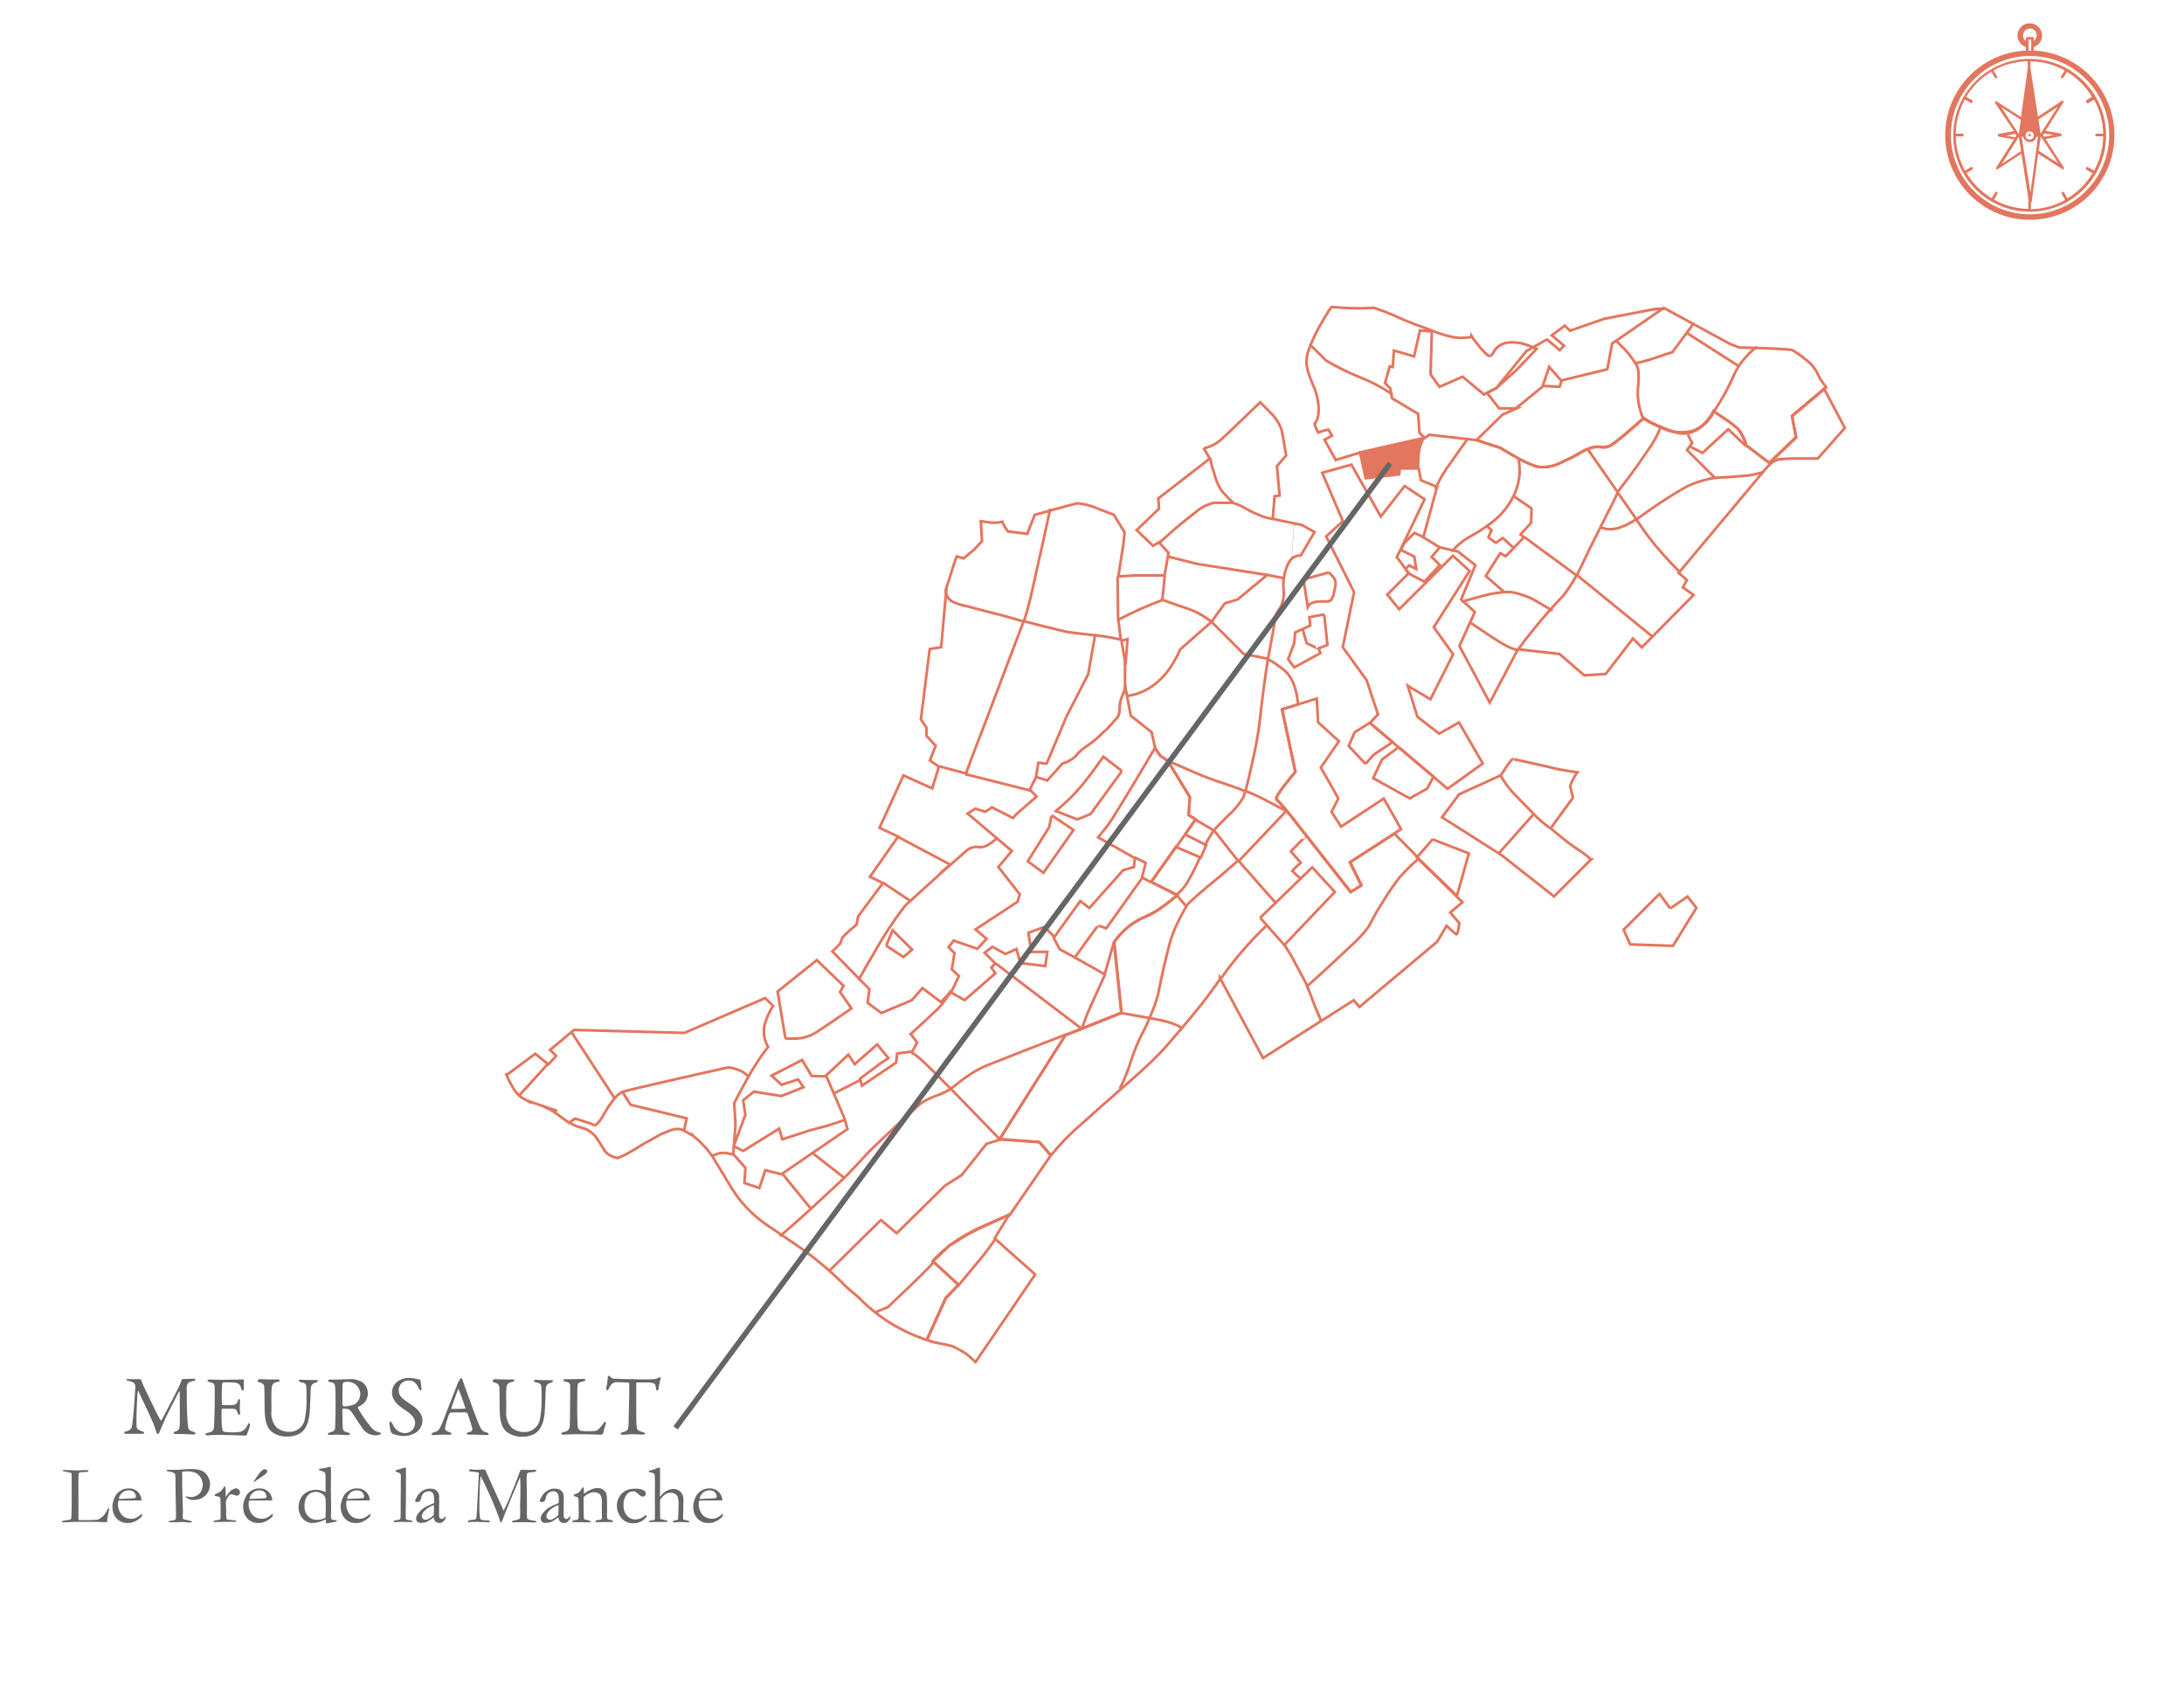 <?xml version="1.0" encoding="UTF-8"?><svg id="Calque_1" xmlns="http://www.w3.org/2000/svg" viewBox="0 0 408.42 318.54"><path d="M380.34,9.46v-.66c.92-.33,1.54-1.19,1.55-2.16-.03-1.27-1.06-2.28-2.33-2.29-1.26,0-2.28,1.01-2.29,2.27,0,0,0,.01,0,.02.02.98.64,1.84,1.56,2.16v.66c-8.73.42-15.46,7.83-15.05,16.56.42,8.73,7.83,15.46,16.56,15.05s15.46-7.83,15.05-16.56c-.39-8.14-6.9-14.66-15.05-15.05ZM378.34,6.64c-.02-.7.53-1.29,1.23-1.31.7-.02,1.29.53,1.31,1.23.01.43-.19.83-.54,1.08v-.47c0-.13-.11-.23-.24-.24h-1c-.13,0-.24.11-.25.24v.49c-.33-.24-.53-.61-.56-1.02h.05ZM379.85,7.41v2.05h-.48v-2.05h.48ZM379.61,40.07c-8.17-.01-14.79-6.65-14.78-14.82.01-8.17,6.65-14.79,14.82-14.78s14.79,6.65,14.78,14.82c-.04,8.18-6.69,14.79-14.87,14.78h.05Z" style="fill:#e3765e;"/><path d="M379.56,11c-7.89,0-14.29,6.4-14.29,14.29,0,7.89,6.4,14.29,14.29,14.29,7.89,0,14.29-6.4,14.29-14.29h0c-.01-7.9-6.4-14.28-14.29-14.29ZM390.17,19.16c.04.08.12.13.21.12.04.02.08.02.12,0l1.1-.65c1.08,1.95,1.67,4.14,1.71,6.37h-1.26c-.13,0-.24.11-.25.24.01.13.12.24.25.25h1.26c-.03,2.24-.62,4.44-1.71,6.4l-1.1-.61c-.11-.1-.28-.08-.38.03-.1.11-.08.28.03.38.02.02.04.03.06.04l1.1.65c-1.15,1.93-2.76,3.54-4.69,4.7l-.62-1.08c-.08-.13-.24-.17-.37-.09-.12.08-.16.25-.08.37l.65,1.1c-1.96,1.09-4.16,1.68-6.41,1.72v-1.28c0-.13-.11-.23-.24-.24-.13,0-.24.11-.25.24v1.23c-2.24-.04-4.44-.63-6.4-1.72l.65-1.1c.06-.13,0-.3-.13-.36-.11-.05-.24-.02-.32.07l-.65,1.11c-1.93-1.16-3.54-2.77-4.7-4.7l1.11-.65c.11-.1.13-.27.03-.38-.08-.09-.21-.12-.32-.07l-1.1.65c-1.09-1.96-1.68-4.16-1.72-6.4h1.25c.13-.01.23-.12.24-.25,0-.13-.11-.24-.24-.25h-1.27c.04-2.25.63-4.45,1.72-6.41l1.1.65s.08.02.12,0c.09,0,.17-.05.21-.12.08-.13.04-.29-.09-.37l-1.1-.65c1.16-1.93,2.77-3.54,4.7-4.69l.65,1.1c.04.07.12.12.2.12.04.02.09.02.13,0,.12-.08.16-.25.08-.37l-.66-1.1c1.96-1.09,4.17-1.67,6.41-1.71v1.26c.01.13.12.24.25.25.13-.01.23-.12.24-.25v-1.25c2.24.03,4.45.62,6.41,1.71l-.65,1.1c-.08.12-.04.29.08.37.04.02.08.02.12,0,.09,0,.17-.05.21-.12l.65-1.1c1.93,1.15,3.54,2.76,4.69,4.69l-1.1.65c.03.12,0,.29.07.41h0Z" style="fill:#e3765e;"/><path d="M381.14,28.74l4.47,2.85c.1.07.22.07.32,0,.07-.1.07-.22,0-.32l-3.4-5.27,2.83-.54c.11,0,.2-.15.2-.26s-.09-.2-.21-.26l-2.83-.49,3.33-5.26c.08-.09.08-.22,0-.31-.09-.08-.23-.08-.32,0l-4.42,2.92-1.4-9c0-.12-.11-.21-.24-.2,0,0-.02,0-.02,0-.12.02-.22.1-.26.21l-1.25,9.07-4.5-2.88c-.1-.07-.22-.07-.32,0-.07.1-.07.22,0,.32l3.5,5.17-2.82.54c-.12,0-.2.15-.2.26,0,.06.02.12.06.17.04.04.09.07.14.09l2.84.49-3.34,5.26c-.07.09-.07.22,0,.31.09.08.22.08.31,0l4.4-2.89,1.4,9.05s0,.08.09.14c.04.05.11.07.17.06.12-.02.22-.1.26-.21l1.21-9.02ZM384,25.22l-1.7.34-.23-.29.2-.32,1.73.27ZM381.64,25.53l3.27,5-3.66-2.34.39-2.66ZM384.79,20l-3.19,5h0l-.4-2.68,3.59-2.32ZM375.17,25.37l1.7-.34.2.32-.2.32-1.7-.3ZM377.53,25.06l-3.27-5,3.65,2.34-.38,2.6v.06ZM379.46,14.59l1.59,10.41h-.29c-.06-.24-.18-.46-.35-.63-.5-.49-1.29-.49-1.79,0-.16.18-.28.4-.34.64h-.28l1.46-10.42ZM380.11,25.87c-.3.3-.8.3-1.1,0-.3-.3-.29-.79.01-1.09.3-.3.79-.29,1.09.01.29.3.29.78,0,1.08ZM374.35,30.63l3.19-5.05h0l.39,2.68-3.58,2.37ZM378.06,25.57h.28c.06.24.18.46.36.63.5.49,1.29.49,1.79,0,.16-.18.28-.4.34-.64h.28l-1.41,10.44-1.64-10.43Z" style="fill:#e3765e;"/><path d="M379.4,25.09s-.07.1-.08.16c0,.06.03.12.08.16.04.05.1.08.16.09.07,0,.13-.03.16-.09.04-.04.07-.1.08-.16,0-.06-.03-.12-.08-.16-.09-.08-.23-.08-.32,0Z" style="fill:#e3765e;"/><path d="M377.73,25l1.71-11.27,2,11.45h-.71l-.27-.49-.45-.23h-.59c-.07,0-.15,0-.22,0l-.14.05-.31.31-.18.41h-.77l-.07-.23Z" style="fill:#e3765e;"/><path d="M24.1,257.84h2.14c.08.04.14.11.18.2.16.5.37.99.61,1.46.89,1.89,2.75,5.73,3,6,0,.05.13.1.16.05.15-.27,3.14-5.92,3.4-6.59,0-.07.27-.61.37-.93.03-.09.09-.17.17-.22.58,0,1.87-.05,2-.05s.41,0,.41.17-.12.21-.41.26c-.25.04-.49.11-.72.21-.24.09-.5.4-.5,1.23,0,4.45.18,6.48.23,6.93.09.72.27.88,1,1.11.28.06.43.19.43.3s-.23.21-.47.21-1.4-.08-2-.08h-1.21c-.18,0-.44-.06-.44-.22s.2-.22.42-.29c.66-.19.69-.56.74-1.15s0-5.36,0-6.18c0-.11-.06-.21-.16-.05-.17.31-2,3.83-2.59,5.14-.39.84-.75,1.67-1,2.29-.18.46-.26.45-.37.45s-.19-.13-.24-.3c-.11-.4-.29-.93-.59-1.7-.87-2.11-2.18-4.64-2.77-6-.05-.12-.1-.13-.12,0-.12.68-.3,4.71-.25,6.18,0,.82.16,1,1,1.3.36.1.44.16.44.3s-.18.19-.44.19h-2.88c-.24,0-.41,0-.41-.22s.11-.17.32-.22c1-.29,1.09-.56,1.21-1.47.16-1.11.52-5.72.55-6.92,0-.44-.29-.83-.72-.93l-.69-.19c-.11,0-.26-.14-.26-.26s.11-.01.46-.01Z" style="fill:#666;"/><path d="M43.99,257.91c.53,0,1.23,0,1.47-.05,0,0,.13.09.14.17v1.52c0,.32-.1.42-.24.42s-.23-.22-.26-.38c-.21-.85-.56-1-1.07-1.09-.76-.08-1.52-.1-2.28-.07,0,0-.2.08-.24.45s-.08,3.41,0,3.65c0,.07,0,.16.11.16h1c1.5,0,1.57-.06,1.86-.8.09-.24.19-.34.28-.34s.15.23.13.36c0,.45-.05.76-.05,1.15s0,.66.05,1-.06.46-.17.46-.23-.18-.28-.35c-.22-.74-.29-.79-1.26-.83h-1.59c-.06,0-.14.12-.14.15-.06.33,0,1.82,0,2.51,0,.45.05.9.16,1.33.04.16.16.29.31.35.99.15,2.01.15,3,0,.6-.16,1.1-.6,1.33-1.18.18-.36.27-.45.37-.45s.16.25.13.43c-.15.58-.35,1.15-.58,1.71,0,.07-.19.2-.27.2s-2.59-.13-5.2-.13c-.85,0-1.2.08-1.81.08-.31,0-.48,0-.48-.21s.19-.19.45-.26c.8-.19,1.1-.3,1.17-1.17,0-.67.12-2.56.12-4.54v-2.71c0-.7-.19-.89-.9-1.05-.34-.08-.46-.15-.46-.27s.22-.23.44-.23c.76,0,1.38.07,2.45.07l2.31-.06Z" style="fill:#666;"/><path d="M48.62,257.84c.67,0,1.05.05,1.64.05h1.56c.36,0,.49.05.49.18s-.17.24-.48.3c-.57.12-.88.28-1,.92s-.07,2.19-.07,4.46c-.14,1.1.19,2.21.9,3.06.64.56,1.47.87,2.32.88,1.41.08,2.68-.86,3-2.24.26-1.32.37-2.66.35-4,0-1,0-1.87-.06-2.06,0-.61-.16-.84-1.06-1-.16,0-.33-.18-.33-.29s.09-.16.37-.16.84.05,1.36.05h1.44c.25,0,.4.05.4.18s-.13.21-.35.29c-.69.19-1,.46-1,1.47,0,.69-.11,2.47-.14,3.3-.08,2.78-.85,4.19-2,4.83-.71.36-1.5.54-2.3.51-1.05.03-2.07-.3-2.9-.94-.9-.85-1.28-2-1.28-4.71,0-2.3-.05-3.58-.07-3.79s-.25-.56-.86-.69c-.19-.05-.37-.13-.37-.27s.19-.33.44-.33Z" style="fill:#666;"/><path d="M67.49,262.74c-.08.05-.38.19-.49.27-.06.06-.09.15-.07.24.71,1.27,1.54,2.48,2.48,3.59.38.5.95.84,1.57.95.13,0,.26.16.26.22s-.13.16-.23.21c-.29.09-.58.12-.88.11-.82-.03-1.59-.39-2.13-1-.56-.77-1.37-2-2-3-.19-.28-.41-.55-.64-.8-.36-.13-.75-.2-1.14-.2-.11,0-.19.14-.19.19,0,.27,0,2.3.06,3.23,0,.67.21.9,1,1.07.27.08.39.2.39.28s-.31.2-.39.2c-.67,0-1-.09-2.06-.09-.29,0-1.12.06-1.3.06s-.41-.06-.41-.22.14-.16.35-.24c.7-.23,1-.32,1-.93s.09-2.19.09-3.15c0-2.47,0-3.93-.09-4.55s-.21-.62-.93-.8c-.24-.06-.38-.14-.38-.27s.08-.19.43-.19h.89c.6,0,1.73-.08,2.6-.08.92-.09,1.84.15,2.61.67,1.09.94,1.22,2.59.28,3.68-.19.22-.42.41-.67.56h-.01ZM66.62,258.93c-.44-.38-1-.6-1.58-.61-.26,0-.52.04-.77.11-.1.09-.16.21-.19.34,0,.56-.1,3.65,0,3.92.03.12.13.22.26.24.69,0,1.37-.13,2-.41.66-.45,1.05-1.2,1.05-2-.07-.6-.34-1.16-.77-1.59Z" style="fill:#666;"/><path d="M78.47,257.91c.09,0,.19.27.19.3,0,.3.16,1.23.16,1.3,0,.27,0,.43-.11.43-.19-.02-.34-.16-.39-.34-.15-.45-.42-.84-.78-1.15-.33-.25-.73-.38-1.14-.37-.99-.02-1.82.76-1.84,1.76,0,.04,0,.07,0,.11,0,1.14.82,1.64,2.23,2.58,1.23.83,2.21,1.67,2.21,3.11-.03.92-.53,1.77-1.32,2.25-.66.38-1.41.57-2.17.58-.72-.02-1.43-.16-2.1-.42-.17-.13-.3-.31-.37-.51-.08-.54-.24-1.25-.24-1.5,0-.07.16-.31.22-.31s.37.42.6.91c.42.77,1.21,1.26,2.08,1.29,1.04.02,1.9-.8,1.92-1.84,0-.03,0-.07,0-.1,0-.67-.33-1.39-2-2.47-1.36-.88-2.32-1.81-2.32-3.17,0-.75.32-1.45.88-1.95.66-.55,1.51-.83,2.37-.78.65.03,1.29.13,1.92.29Z" style="fill:#666;"/><path d="M86.52,258.03c.12.44.4,1.16.7,2,.83,2.34,2,5.5,2.3,6.16.53,1.31.79,1.44,1.51,1.62.26.08.38.16.38.27s-.11.21-.51.21-1.31-.08-2-.08h-1.13c-.4,0-.5-.11-.5-.19s.1-.21.39-.26c.76-.16.7-.48.64-.82-.25-.93-.55-1.84-.9-2.73,0-.07-.08-.16-.54-.16-.89,0-2.29,0-2.63.06-.06,0-.14.08-.18.13-.38.9-.66,1.84-.83,2.8,0,.19.07.47.79.69.27.08.43.18.43.29s-.24.2-.45.2h-1.26c-.59,0-1.43.08-1.67.08s-.37-.07-.37-.16.11-.24.35-.32c.81-.27,1-.32,1.48-1.36.37-.82,2.19-5.65,2.86-7.29.1-.22.11-.32.15-.41.03-.09.06-.18.11-.27l.38-.64c.11-.13.18-.21.26-.21s.11.04.24.39ZM87.03,263.22c-.27-.82-1.11-3.22-1.25-3.44s-.08-.11-.13,0c-.29.77-1.12,3-1.25,3.5,0,.07,0,.12.08.12.64,0,2,0,2.5-.05.02,0,.06-.08.05-.13Z" style="fill:#666;"/><path d="M92.51,257.84c.67,0,1.06.05,1.65.05h1.55c.35,0,.5.05.5.18s-.18.24-.48.3c-.58.12-.88.28-1,.92s-.06,2.19-.06,4.46c-.13,1.12.21,2.24.95,3.09.64.57,1.47.88,2.32.88,1.41.08,2.68-.86,3-2.24.26-1.32.37-2.66.35-4,0-1,0-1.87-.06-2.06,0-.61-.16-.84-1.06-1-.16,0-.33-.18-.33-.29s.09-.16.36-.16.85.05,1.36.05h1.45c.25,0,.4.05.4.18s-.13.21-.36.29c-.69.19-1,.46-1,1.47,0,.69-.11,2.47-.14,3.3-.08,2.78-.85,4.19-2,4.83-.71.36-1.51.54-2.31.51-1.04.03-2.06-.31-2.89-.94-.9-.85-1.28-2-1.28-4.71,0-2.3,0-3.58-.07-3.79s-.26-.56-.86-.69c-.2-.05-.37-.13-.37-.27s.13-.36.38-.36Z" style="fill:#666;"/><path d="M105.79,257.84h1.19c.62,0,1.71-.05,2.09-.05s.4.06.4.17-.12.21-.36.28c-.93.2-1,.38-1.08.62-.09.72-.09,2.34-.09,4.71,0,1.24.05,2.78.11,3.31.1.26.29.48.54.61.51.06,1.03.09,1.54.08.38,0,.76-.01,1.14-.05.24-.02.47-.13.64-.31.34-.32.64-.68.91-1.07.18-.29.32-.35.4-.35s.13.18.06.43c-.2.57-.36,1.14-.49,1.73,0,.18-.32.27-.39.27s-1.64-.09-4.89-.09c-1.09,0-1.84.08-2.07.08s-.46,0-.46-.18.12-.24.38-.29c.88-.17,1.11-.48,1.19-1.1,0-.4.08-2.95.08-5.27v-2.27c0-.35-.1-.66-.85-.8-.32-.06-.45-.19-.45-.3s.11-.16.46-.16Z" style="fill:#666;"/><path d="M122.13,257.84c.38.02.76-.09,1.09-.29.07-.05.14-.08.22-.09.08,0,.15.14.07.37-.18.6-.3,1.22-.35,1.84,0,.14-.15.3-.28.3s-.17-.11-.22-.51c-.1-.83-.3-.91-1.3-1h-2.24c-.24,0-.14.18-.14.21v3.92c0,1.86,0,3.38.06,4s.16.91,1.15,1.14c.21.05.44.17.44.29s-.29.19-.45.19-1.12-.08-1.83-.08-1.61.11-1.82.11-.48-.1-.48-.19.16-.24.3-.27c1.12-.26,1.16-.53,1.2-1.73,0-.95.12-4.21.12-5.45v-1.9c0-.13-.08-.21-.13-.21-.32-.05-1.73-.08-2-.08-.43-.06-.86.07-1.18.37-.22.25-.39.53-.53.83-.14.34-.24.32-.3.32s-.16-.21-.16-.37c.15-.7.25-1.41.3-2.13.02-.12.12-.22.24-.25.08,0,.08.11.26.25.14.16.33.27.54.31.42,0,1.7.1,3.75.1.84.07,3.02.05,3.67,0Z" style="fill:#666;"/><g id="Calque_2"><g id="meursault_village"><g id="_meursault_meursault_village_0_Layer0_0_FILL"><path d="M188.74,227.09c-1.42.59-2.94,1.28-4.59,2-2.32,1.01-4.53,2.26-6.58,3.73-.9.72-1.76,1.49-2.58,2.3l-.57.66,4.79,4.41-2.38,2.48-3.54,7.83c.55.19,1.08.35,1.58.48l1.86.38c.65.09,1.29.27,1.89.55l1.81,1c.51.38,1,.79,1.46,1.22l.54.5,11.16-16.36-7.59-6.75,2.72-4.43M146.87,194.17h2c1.32-.06,2.61-.46,3.74-1.15,1.58-1.03,3.78-2.52,6.61-4.49l-2.12-3.08.65-1.15-5-4.81-7.33,5.87,1.46,8.8M261.54,139.7l-3.11,2.3-1.63,3.48,6.83,3.78,3.27-1.84,1.17-2.23-6.52-5.52M255.36,142.82l1.53-1.73,3.54-2.36-4.25-3.6-2.85,1.77-1.12,2.56,3.15,3.36M196.65,152.48l-.45,2.16-4,6.38,2.93,2.15,5.62-8-4.06-2.74M209.83,144.17l-3.49-2.71c-1.91,2.71-3.43,4.71-4.56,6-.87.99-1.8,1.93-2.78,2.81l-1.53,1.36,4,1.56,2.47-1,5.84-8M283,141.9c-.25,0-.71.55-1.37,1.56-.31.52-.64,1.02-1,1.5l-7.77,3.54-3.2,4.29,11.18,7.11,9.78,7.69,6.92-6.92h-.05c-.72-.69-1.52-1.31-2.37-1.83-1.33-.89-2.61-1.86-3.83-2.9h0c-.72-.57-1.16-.92-1.32-1.07l4.18-5.73-.53-2.21c.13-.24.23-.49.31-.75.29-.64.64-1.24,1.06-1.8-2.07-.25-4.12-.65-6.14-1.18-3.68-.83-5.61-1.25-5.78-1.23M247.63,114.87l-2.76.51.14,1.57-2.8,1.29-.19,2-1.13,3,1.13,1.53,4.9-2.66-.31-.91,1.63-.61-.61-5.72M248.54,107.01l-4.79,1.32.81,5.11c.28-.59,1.02-.93,2.22-1h1.29c.28,0,.55-.06.79-.2.29-.38.49-.82.57-1.29,0,0,.12-.6.34-1.66.04-.56-.15-1.11-.54-1.52l-.69-.74M225.05,83.73l1.2,2-9.64,7.45.13,1.92-4.18,4,3.07,2.94,1.1-.67,1.79,2-.76,4.2h-5.31l-3.32.19.91-5.74.27-2.48-2-3.29c-1-.4-2-.79-3-1.16-1.22-.54-2.51-.88-3.84-1-.45.08-1.91.47-4.39,1.17l-3.59,1-1.39,3.54-3.62-.45c-.13-.18-.28-.39-.43-.63-.26-.36-.47-.76-.62-1.18-.81.2-1.66.24-2.49.12l-1.52-.22.22,3.72-1.43,1.56-2,1.67-1.31-.37-.45,1.25-1.45,4.59-1,11.14-2.14.34-1.65,13.15,1.05,1.57v1.52l1.72,1.85-1.09,2.72,1.69,1.17-1.24,4.07-5.39-2.42-4.48,9.8,3.49,1.63-5.27,7.51,2.42,1.18-4.64,6.23-.29,1.53-1.37,1.15-1.26,1.25-.46,1.2-1.43,1.43,6.92,7.06-.34,2.54,2.58,1.9,5.68-2.38,2-2.27,3.46,2.61,2.06-2.16,1.31-2.7-1.33-1.24.49-3.06-1.1-1.1.95-1.23,4.44,1.53,1.72-1.87-2.08-1.75,7.87-5.18.41-1.39-4-5.1,2.52-3-8.27-7,1.42-.9,1.92.57,1.21-.83,3.94,2,.59-.68,3.82-3.34-1.29-1.29,1.2-2.36,2.09.65,2.82-3.16c.92-.24,1.76-.71,2.46-1.36.62-.79,1.38-1.47,2.24-2,1-.67,1.93-1.45,2.77-2.32.58-.48,1.12-1.01,1.61-1.58.66-.76,1.08-1.24,1.27-1.42.25-.46.37-.98.35-1.51,0-.65.09-1.29.28-1.91.51-1.25.78-1.95.81-2.1l1,5.25,3.89,3.08.69,3,.88,1.36,1.46,1,4.13,6.77-.22,3.36,1.29.81s-.62.93-1.94,2.82l3.92,2-1,2.33-4.67-2-4.62,6.53,4.89,2.46h0c-1.28,1.11-2.64,2.14-4.06,3.06-.8.45-1.62.85-2.46,1.21-1.51.71-2.87,1.7-4,2.92-.48.49-.91,1.04-1.26,1.64l1.36,13.15-10.48,4.18-12.34,19.52h0l7.4.53c.17.14.9,1,2.18,2.49h0c1.77-2.17,3.73-4.18,5.87-6,2.81-2.53,5.71-5.09,8.69-7.68,2.98-2.59,5.23-4.73,6.75-6.42,4.17-4.78,6.96-8.16,8.38-10.15,1.29-1.77,2-2.71,2-2.84l8,14.87,16.95-10.8,1.09,1.24,14.51-12.17,1.79-3,.81.77c.32.29.65.57,1,.83.15,0,.29-.37.4-1s.17-1,.17-1.07l-1.7-2,2.27-1.93-8.5-8.36.1-.09-4.3-4.35-8.35,5.35,2.12,4.32-2,1.24-11.32-14.41-.1-.09c-.09-.14-.48-.61-1.19-1.43-.4-.5-.83-.99-1.28-1.44-.13-.26.39-1.13,1.55-2.61s1.86-2.29,2-2.48l-2.48-11.69,3-.94c-.01-.05-.01-.11,0-.16-.29-3.12-1.24-5.27-2.85-6.46-1.62-1.22-2.53-1.79-2.75-1.74,0-.24.24-1.48.66-3.71s.63-3.68.76-4.44c.19-.54.47-1.05.83-1.5.49-.92.73-1.96.7-3-.27-1.89.05-3.81.92-5.51.3-.56.79-.98,1.39-1.19.28-.1.58-.15.88-.15l2.55-4.36-2.34-1.32-5.48-1.15.36-4.23.94-.13-.51-5.5,1.74-2c0-.06-.14-.63-.31-1.69s-.35-2-.53-3c-.43-1.26-1.15-2.4-2.12-3.32l-1.89-1.92s-1.1,1-3.27,3.12-3.71,3.54-4.23,4c-.6.49-1.28.88-2,1.16l-1,.35M210.48,124.25l-.76-4.48,1.13-.28-.37,4.76M165.72,176.79l1.21-2.88,3.63,3.62-1.62,1.39-3.22-2.13M319.65,78.22c-.75.99-1.74,1.76-2.88,2.26-2,.61-4.15.41-6-.55-1.2-.46-2.35-1.06-3.41-1.79-.14.14-.95.85-2.43,2.14s-2.63,2.2-3.66,2.94c-.07.05-.14.09-.21.12-.62.23-1.28.29-1.93.17-.71-.05-1.42.07-2.08.35-.28.1-.56.22-.83.35-.75.44-1.53.87-2.34,1.3l-2.06,1c-1.32.68-2.82.94-4.29.76-1.52-.49-2.98-1.16-4.34-2-1.59-.91-2.46-1.43-2.61-1.54l-4.46-1.45-8.83-1-.85.62-1-1-.25-3.53-4.87-2.91-.32-1.86-1-1,.9-3.11.55.12.22-3.08,3.77,1.1,1.1-4.87,2.22.22-.24,8,1.67,2.34,4.33-1.89,4,3.32,2.27-1.17,3.75-3.36,3.82-4h0c-.62-.29-1.26-.54-1.91-.76-1.21-.43-2.52-.56-3.79-.36-.97.2-1.81.8-2.32,1.65-.35.73-.73,1-1.13.66-.69-.6-1.31-1.27-1.87-2-.68-.88-1.06-1.38-1.13-1.5,0,.12-.64.21-2,.26s-3.62-.59-6.73-1.86c-1.33-.45-2.71-.98-4.14-1.59-1-.47-2.08-.95-3.34-1.44l-2.07-.74c-1.95.13-3.9.13-5.85,0l-2.09-.15c-.3.39-.57.8-.81,1.23-.61,1-1.16,1.9-1.67,2.84-.57,1.07-1.08,2.18-1.52,3.32-.27.62-.47,1.26-.6,1.92-.04.33-.07.67-.07,1,0,.45.06.9.17,1.34.2.75.45,1.49.76,2.21.37.92.56,1.4.6,1.43.31.84.53,1.71.65,2.59.27,1.83,0,3.16-.67,4,.07.32.18.63.34.92l.35.68c.61-.26,1.25-.44,1.91-.54l.66,1.12-1.4.78,1,1.77,1.1,2,4.55-1.39,1.06,4.79,6.26-.71.11-1.11h3.52l.45,2.23,3,1.21-2.56,9.38-1.67-.77-1.9,1.9-.63,1.3h0l2.5,1.22.36,2.32-1.33-.67-.67.67.64.88h0l2.89,1.5,2.9-3.09-1.56-1.55,1.55-1.78,3.41.79,3.23,2.54-2.66,6.43,2.56,2.32-2.88,6.36,5.66,10.58.5-.91,4.78-9.06,7.76.88,4.65,4,4-.25,5.1-6.63,1.65,1.65,9.69-9.8-2-1.4.75-1.39-1.54-1.33,15.82-18.92s.31-.4.86-1c.51-.59,1.17-1.03,1.91-1.29,1.42-.15,2.85-.21,4.28-.17h3.15l5.06-5.73-3.9-7.33-6,5.07.74,4-5,4.78-4.39-3.35c-.13-.77-.44-1.49-.89-2.12-.14-.2-.27-.41-.38-.62-.05-.09-.11-.17-.17-.25-.85-.76-1.76-1.45-2.72-2.07l-1.5-1-.18-.11c-.07-.04-.14-.08-.2-.13-.2.48-.45.93-.76,1.35Z" style="fill:none; stroke:#e3765e; stroke-miterlimit:10; stroke-width:.5px;"/></g></g><g id="meursault_premiercru"><g id="_meursault_meursault_premiercru_0_Layer0_0_FILL"><path d="M216.47,140.61l-.5-.75c-5.24,8.87-8.22,13.73-8.93,14.6-1.06,1.29-1.63,2-1.69,2.08l6.89,3.9-.19,1.66-2,.57-6.33,7.09-1.7-1.31-4.84,6.71-1.86-1.87-3,1.1.54,3.57h3l-.39,2.64-4.65-.56-.73-2.61-2.07.92-2.43-1.35-1.46,1.12,2,2-.75.75.75,1.11-5.75,5-2.63-1.48c0,.06-.29.45-.79,1.16-.49.71-1.03,1.38-1.62,2-.7.67-1.68,1.58-2.94,2.74l-2.1,1.91,1.21,1.58-.88,1.68-2.87.39-.17,1.68-6.4,4.33-.38-1.3,3.73-2.78,1.59-1.08-2.09-2.55-4.2,3.69-1.19-1.79-4.34,4.07-2.53-.08-1.78-2.99-5.71,2.93,1.87,1.71,3.1-1,1,1.46-4.15,1.65-5.13-.83-2,1.62.41,2.7-2.18,5.88,1.78.88,6.71-4.16.6,2,5.06-1.65,3.33-.88,3.31-1.11.49,1.72-12.36,8.44-3-.74-1.13,3.32-2.79-.94.19-2.81-2.29-2.62.44-5.41-.25-4.09c.11-.28.87-1.68,2.26-4.22,1.18-2.21,2.54-4.31,4.08-6.28-.92-1.54-1.05-3.43-.35-5.08.31-.92.74-1.78,1.29-2.58l-1.48-1.48-15.1,6.51-20.65-.55-4.48,3.73,1.13,1.12-1.45,1.6-2.46-2-5.22,3.88c-.06,0-.11,0-.17,0,.03.12.07.24.12.35l.17.36c.03.06.06.13.08.2l1,1.81c.36.56.81,1.06,1.32,1.49l1.77,1h0c.08-.01.16-.01.24,0l-.07-.07,4.87,1.67-2.58-.81,1.07.46c.29.15.57.32.84.49l.79.55,1.76,1.29,1,.53c.56.31,1.16.53,1.79.66.57.13,1.1.39,1.56.75.27.2.52.41.76.64l.11.13c.11.13.42.6,1,1.47.2.31.45.72.75,1.24.29.41.68.73,1.13.95.31.18.65.31,1,.36.11,0,.22.04.31.1l.65-.27c.35-.14.6-.26.74-.33l1.79-1,1.57-1,1.66-.9,1.66-.94,2-.81c.65-.22,1.34-.24,2-.06l1.79,1,.05-.1.09.06v.08c.44.36.89.75,1.36,1.17l1.31,1.37c.35.44.74.97,1.17,1.59l3.55,5.86.07.07h0l1,1.51c1.03,1.35,2.2,2.6,3.49,3.71.95.79,1.96,1.52,3,2.19l4.2,2.86c3.51,2.37,6.77,5.09,9.73,8.12.23.22.74.65,1.53,1.29.52.42,1,.88,1.45,1.37,1.39,1.33,2.89,2.53,4.5,3.59,2.33,1.52,4.85,2.72,7.5,3.59l3.54-7.83,2.38-2.48-4.79-4.41,3.15-3,.54-.27c1.89-1.29,3.9-2.41,6-3.34,1.4-.64,2.49-1.13,3.27-1.45l1.34-.72-.1.14s.09-.01.14,0h0l7.7-11.18h0c-1.28-1.52-2-2.35-2.18-2.49l-7.4-.53h0l12.27-19.38,10.48-4.18-1.36-13.15c.35-.6.78-1.15,1.26-1.64,1.13-1.22,2.49-2.21,4-2.92.84-.36,1.66-.76,2.46-1.21,1.42-.92,2.78-1.95,4.06-3.06-.03-.02-.05-.05-.05-.09l-4.79-2.42,6.36-8.92,1.94-2.82-1.29-.81.22-3.36-4.13-6.77-1.32-.87c-.19-.24-.37-.49-.52-.75M279.8,72.55l-1.72.91,2.27,2.89h3.27l-2.63,1.15-4.86,4.77,4.48,1.48c.15.11,1,.63,2.61,1.54,1.36.84,2.82,1.51,4.34,2,1.47.18,2.97-.08,4.29-.76,1.7-.78,2.84-1.34,3.4-1.68.57-.37,1.19-.69,1.83-.93.66-.28,1.37-.4,2.08-.35.72.17,1.49.07,2.14-.29,1.27-.92,2.49-1.9,3.66-2.94,1.48-1.29,2.29-2,2.43-2.14,1.06.73,2.21,1.33,3.41,1.79,1.85.96,4,1.16,6,.55,1.14-.5,2.13-1.27,2.88-2.26.33-.42.6-.88.81-1.37.06.05.13.09.2.13h0l.19.15,1.5,1c.96.62,1.87,1.31,2.72,2.07.06.08.12.16.17.25l.19.14.19.48c.45.63.76,1.35.89,2.12l4.36,3.32,5-4.75-.76-4,6.38-5.38c-.22-.29-.47-.63-.72-1-.38-.53-.7-1.09-.95-1.69-.53-1.04-1.31-1.94-2.27-2.6-.73-.63-1.53-1.19-2.37-1.67-.42-.2-3.74-.37-10-.52l-1.74-.69-12.15-6.61-2,.14-9.29,1.79-6.41,2.23-1-.93-2.44,1.81,2.31,1.92-.81.84-2.39-2-3.86,2.19-5.69,7M292,71.21l-.34,1.1-3.17-.16,1.22-3.56,2.29,2.62Z" style="fill:none; stroke:#e3765e; stroke-miterlimit:10; stroke-width:.5px;"/></g></g><g id="meursault_commune"><g id="_meursault_meursault_commune_0_Layer0_0_FILL"><path d="M312.34,169.83l-2-2.72-6.71,6.71,1.23,2.73,8,.28,4.37-7.09-1.65-2.13-3.22,2.22M235.66,171.58l4.51,5.1,9.45-9.93-4.23-4.6-9.73,9.43M267.91,156.91l-2.91,3.35,7.45,7.21,2.24-7.92-6.81-2.64M240,150.8c.71.82,1.1,1.29,1.19,1.43l11.42,14.5,2-1.24-2.12-4.32,9.51-6.17-3.22-5.71-8,5.25-1.77-2.77,1.27-2.51-3.28-5.76,3.39-4.94-3.9-3.52-.25-4.44-6.46,2,2.48,11.69c-.19.19-.87,1-2,2.48s-1.68,2.35-1.55,2.61c.46.45.89.92,1.29,1.42M266.4,93.34l-3.72-2.48-4.47,5.7-5.49-9.69-5.46,1.51,3.86,9.06-3.12,2.84,5.22,10.43-2.12,10.29,4.46,6.15,2.13,6.41-1.51,1.61,14.52,12.29,6.58-4.72-4.44-7.68-3.72,2.1-4.06-3.16-1.79-5.78,4.23,2.51,4.25-8.41-3.63-5.06,6.7-10.52-3.12-2.84-10.05,10-2.22-2.75,4-4-2.22-3,.72-1.44h0l4.47-9.37Z" style="fill:none; stroke:#e3765e; stroke-miterlimit:10; stroke-width:.5px;"/></g></g><g id="meursault_parcel"><path id="_meursault_meursault_parcel_0_Layer0_0_1_STROKES" d="M311.14,57.56l-8.92,6.15.84.83c1.07,1,2,2.13,2.78,3.37,1.24-.24,2.45-.58,3.64-1,1.91-.64,3-1,3.27-1.07l2.69-3.62,1.26-1.72M292.05,71.11l8.51-2.06.93-4.85.73-.49M283.53,76.29l4.94-4M328.39,64.96c-.59.44-1.13.94-1.62,1.48-.6.62-1.14,1.29-1.62,2-.44.72-.83,1.47-1.15,2.25-1.3,2.89-2.93,5.61-4.87,8.12-1.83,2-3.78,2.67-5.83,2-2.07-.66-4.08-1.51-6-2.53-.79-1.79-1.13-3.73-1-5.68.18-1.24.18-2.51,0-3.75-.14-.34-.3-.68-.49-1M296.93,84l5.57,8h0c.08-.12.74-1,2-2.65s2.46-3.38,3.7-5.23c.9-1.2,1.64-2.52,2.2-3.91M329.6,88.3c-.83.24-1.68.43-2.53.58-2.05.2-3.94.34-5.66.4l-.75.06c-1.84.3-3.63.86-5.31,1.66-2.97,1.69-5.84,3.56-8.59,5.59-.26.19-.51.36-.77.52l2.1,3c1.8,2.35,3.76,4.57,5.86,6.65M315.73,81.45l.72,1.34-.48.66,2.41,1.22,4.8-4.42,3.27,3.08M316,83.41l-.52.72,5.21,5.21M306,97.06l-3.49-5c-.12.41-1.19,2.56-3.2,6.47,1.67.86,3.9.37,6.69-1.47ZM245.06,64.51l2.94,2.91c2,1.17,4.08,2.2,6.22,3.08,2.11.81,4.13,1.86,6,3.13M229.73,93.15c-.65-.69-1.09-1.17-1.33-1.44-.62-1-1.07-2.09-1.34-3.24-.31-.85-.55-1.73-.71-2.63M216.68,101.59l2.24-2c1.4-1.24,2.92-2.48,4.54-3.72,1.01-.91,2.22-1.55,3.54-1.87h3.53M218.72,104.12l5.08,1.29h0l13.32,2.1,2.91.57M230.5,93.99c.9.26,1.75.64,2.54,1.14,1.06.59,2.17,1.09,3.31,1.51.24.08.76.21,1.57.38M274.21,82.4c-.24.3-1.19,1.63-2.84,4-1.15,1.49-2.12,3.12-2.89,4.84M265.18,87.48c0-1,.04-2,.15-3,.17-.9.46-1.77.87-2.59l-12,2.73M196.37,95.27s0,.11-.05.22c-.12.57-.45,2.1-1,4.59-.67,3.01-1.37,6.16-2.1,9.45s-1.32,5.49-1.75,6.6c2.24.6,4.83,1.25,7.77,1.94.53.12,2.28.35,5.26.68h.31c.94.11,1.94.26,3,.45.94.18,1.52.3,1.74.36M175.8,143.31l4.86,1.29s0-.04,0-.06c.15-.43.48-1.34,1-2.72,2-5.17,4-10.42,6-15.75l3.75-9.9h0c-1.29-.35-2.46-.68-3.52-1-2.64-.67-5-1.28-7.09-1.84-.94-.18-1.86-.47-2.73-.87-.8-.47-1.27-1.36-1.2-2.29M199.59,133.6l-3.87,9.17-1.57-.19M218.06,142.1c.81.33,2.49,1.06,5,2.17,1.88.83,3.8,1.55,5.75,2.17,1.32.43,2.69.92,4.1,1.48.42-1.59.84-3.38,1.27-5.37.71-2.96,1.23-5.97,1.55-9,.27-2.69.73-6.1,1.36-10.24l.07-.35M236.75,123.09l-4.18-.84-6-6-5.84,5.13c-.43.99-.94,1.94-1.52,2.85-1.07,1.81-2.56,3.33-4.34,4.44-1.22.74-2.58,1.23-4,1.43M217.24,112.1l4.21,1.47c1.86.56,3.59,1.47,5.11,2.67l2.51-3.46,2.38-.71,5.61-4.66M240.41,151.55c-.84-.43-2-1-3.41-1.79-1.33-.71-2.71-1.35-4.11-1.91l-.35,1.17c-.8,1.35-1.81,2.56-3,3.58l-1.7,1.7c-.29.32-.56.63-.81.95l4.49,5.68M225.39,157.93c.47-.94,1.02-1.84,1.64-2.7h0M224.36,160.39c-.72,1.63-1.53,3.21-2.42,4.75-.53.82-1.19,1.55-1.95,2.15l1.83,2.12c.34-.56,2.51-2.47,6.5-5.73l3.22-2.79M212.26,160.32l2,1-.71,2.72,1.53.81M244.42,184.4l2.78-2.51c1.78-1.63,3.6-3.32,5.46-5.09,1.22-1.08,2.33-2.28,3.3-3.58.78-1.57,1.64-3.09,2.6-4.56.98-1.63,2.05-3.2,3.22-4.7.8-.89,1.58-1.69,2.35-2.4.48-.41.81-.71,1-.89v-.25l.15.14-.14.11M247.04,190.82c-.86-1.95-1.47-3.48-1.85-4.59-.22-.62-.48-1.23-.77-1.83M284,86c0-.32.06.28.19,1.81,0,2.06-.58,4.09-1.65,5.85-1.12,1.89-2.67,3.5-4.52,4.69l.9.75-.58,1.38,1.39,1,1.29-.9,2.05,1.86,1.93-2-.67-.51,2-2.19.07-2.7-3.2-2.19M278.01,98.4c-1.12.78-2.29,1.49-3.5,2.13-1.08.66-2.05,1.48-2.9,2.42M283.06,102.49l-1.5,1.51-1-.6-2.72,4.29,3.47,3h1.2c1.75.27,3.43.88,4.94,1.79,1.3.74,2.13,1.24,2.49,1.47.76-.86,1.54-1.69,2.31-2.5.97-1.21,1.83-2.51,2.57-3.88l-9.8-7.19M290,113.91l.19.15M294.88,107.53c.31-.59.62-1.2.92-1.85,1.05-2.26,2.13-4.45,3.22-6.56l.32-.61M309,119l-14.1-11.48h0M274.9,116.34c.31.24,1.67,1.16,4.11,2.77s4,2.37,4.82,2.38h0c2-2.72,4.05-5.24,6.14-7.57M281.34,110.69c-1.49.12-2.96.39-4.4.8-2.07.54-3.2.87-3.39,1M280.63,145c.76,1.36,1.7,2.6,2.8,3.7.73.76,1.85,1.92,3.36,3.46.91.96,1.91,1.83,3,2.58M269.22,102.33l-3.1-1.91M280.46,159.34l6.37-7.18M160.63,183.07c.81-1.45,1.76-3.12,2.87-5,1.68-3.02,3.58-5.9,5.68-8.64.15-.18.5-.52,1.06-1l-5-3.33M170.24,168.43c1.04-.97,2.79-2.55,5.24-4.74.36-.43.76-.83,1.19-1.19l.48-.41.53-.46-9.7-5.15M180.7,144.67v.07c.14-.31.15-.37,0-.18,0,.04,0,.07,0,.11v-.05M192.59,147.77l-11.89-3v.12s0,0,0-.19M177.7,161.7c1.39-1.2,2.41-2.09,3.07-2.69.64-.56,1.49-.79,2.32-.64.82.16,1.91-.38,3.27-1.6M177.7,161.7h0c.35-.29.37-.28,0,0-.81.73-1.57,1.4-2.26,2M177.7,161.7h0l-.55.45M106.36,209.91c.7-.46,1.1-.72,1.19-.79l3.13,1c0,.09.16.17.48.24.32,0,.82-.49,1.49-1.54.64-1.24,1.4-2.41,2.29-3.49l-8-12.26M114.94,205.33c.41-.49.9-.9,1.46-1.21.58-.18,2.45-.63,5.6-1.36l9.3-2.12c3-.68,4.68-1.05,4.92-1.09.56.06,1.11.2,1.64.4.82.23,1.54.7,2.1,1.34M152.16,215.72l5.72,4.49c.85-.84,2.45-2.53,4.78-5.06,3.88-3.72,7.06-6.68,9.54-8.88.91-.59,1.89-1.07,2.92-1.43.94-.33,1.84-.76,2.69-1.27-4.2-4.32-6.6-6.55-7.2-6.68M146,231c2.11-1.83,4-3.51,5.65-5l-5.32-6.56M163.74,245.3l2.28-.92c5.39-5.08,8.18-7.83,8.37-8.24M179.21,240.34c.21-.27,1.29-1.56,3.23-3.89,1.26-1.46,2.44-2.99,3.53-4.58M157.83,220.25c-3.75,3.47-5.81,5.39-6.18,5.75M186.38,180.25l15.92,12.1c.62-1.83,1.34-3.62,2.17-5.37.73-1.62,1.46-3.22,2.17-4.8l-5.64-3.18-2.81-1.52-1.15-2.15M221.04,192.2c-1.13-.78-3.15-1.4-6.06-1.86-.48,1.11-1,2.23-1.62,3.34-.78,1.64-1.45,3.33-2,5.06-.48,1.59-1.11,3.14-1.88,4.61M209.72,189.41c.23,0,1.9.31,5,.88h.24c.67-1.43,1.21-2.92,1.63-4.44.58-3.07,1.28-6.13,2.07-9.19.36-1.33.83-2.63,1.43-3.87.53-1.15,1.13-2.27,1.79-3.36M206.61,182.03l1.74-6M199.26,193.43c-4.17,1.61-8.93,3.46-14.26,5.57-1.53.59-2.97,1.38-4.3,2.34-.51.35-1.47,1.09-2.89,2.21l9.24,9.53M236.81,173.08c-3.17,3.01-6.02,6.33-8.52,9.91M325.19,68.47l-9.71-6.2M230.57,93.93l-.84-.78M241.79,104.15c.3-4.09.44-6.12.43-6.11M209.59,119.55c-.3-2.53-.47-3.78-.5-3.75l-.09-7.8M199.62,133.6l3.87-7.54,1.29-7.25M194.18,142.58l-.43,2.58M210.38,124v4.63M217.38,112.18c-2.84,1.05-5.6,2.29-8.28,3.7M243.63,117.72l.72,2.53c1.3.6,1.95.91,1.93.93M217.8,107.85l-.43,4.29M231.64,161l8.9-9.38M227.13,155.34l-3.58-2.1M238.55,168.78s-2.29-2.56-6.87-7.78M243.21,164.22c-.55-.44-1.07-.91-1.56-1.41.5-.55,1.05-1.06,1.63-1.53,0,.05-.62-.66-1.89-2.12,1.88-1.91,2.82-2.85,2.82-2.82M244.58,184.49l-2.14-4c-.65-1.31-1.39-2.58-2.22-3.79M116.36,204.07l1.56,2.47,10.5,2.53-.48,2.14M133.29,216.03c.34-.1.68-.22,1-.38.88-.2,1.79-.14,2.63.19M160.92,201.9s-1.65.85-5,2.51l2,4.68M155.92,204.41l-1.34-3.1M187,213.05l-2.53.81-4.63,5.82-3.15,2-9,8.88s-1-.8-2.95-2.48l-9.62,9.47M201,179c2.88-4,4.32-5.98,4.32-5.94.53.12,1.05.28,1.55.5l6.76-9.47M102.48,198.88s-1.79,2-5.37,5.89" style="fill:none; stroke:#e3765e; stroke-linecap:round; stroke-linejoin:round; stroke-width:.5px;"/></g></g><path d="M265.92,81.98l-11.53,2.68.95,4.81,6.27-.73.18-1.23h3.22s.27-4.81.91-5.54Z" style="fill:#e3765e;"/><line x1="126.33" y1="266.95" x2="259.96" y2="86.63" style="fill:none; stroke:#666; stroke-miterlimit:10;"/><path d="M11.57,284.58c0-.08.03-.15.06-.21.4-.11.78-.18,1.16-.21.25-.02.41-.08.48-.17.05-.07.08-.31.09-.73l.05-2.02v-1.37s0-1.79,0-1.79v-.47c0-1.08,0-1.74-.02-2.01,0-.05-.03-.12-.06-.21-.13-.06-.24-.1-.33-.12-.09-.02-.49-.09-1.2-.22,0-.06,0-.1,0-.12,0-.03,0-.07,0-.12.1,0,.26,0,.47.02l1.16.04.67.02h.2s.1,0,.22,0c.3,0,.47,0,.52,0l.61-.05c.41,0,.7,0,.87.02,0,.09-.02.19-.05.3-.06.01-.32.02-.79.04s-.75.05-.82.09c-.12.07-.18.27-.18.61,0,.08,0,.25-.02.5v1.87s0,.48,0,.48l.02,2.53-.02,2.15v.47c0,.15.03.25.08.28.13,0,.5.01,1.12.02h.52l1.32-.05c.35-.01.59-.04.74-.1s.39-.23.74-.52c.21-.18.37-.37.49-.57.03-.04.07-.1.13-.18.1-.13.23-.4.39-.79h.25c-.03.18-.06.36-.1.52-.15.72-.25,1.32-.31,1.79-.01.1-.02.2-.03.28l-2.86-.08c-2.45,0-3.91.02-4.37.07-.14.01-.29.02-.45.02h-.79Z" style="fill:#666;"/><path d="M26.49,280.51l-3.06.02h-.58c-.23,0-.47,0-.72.03-.05.15-.07.26-.07.31v.08s0,.08,0,.08v.37c0,.31.09.69.29,1.14s.48.79.84,1.03.82.36,1.36.38c.29-.02.52-.05.69-.11s.42-.19.73-.39l.55-.45.05.31s0,.07,0,.11c-.23.29-.52.54-.87.76s-.71.38-1.07.48c-.17.05-.46.07-.86.07-.36,0-.72-.07-1.07-.22-.52-.22-.93-.58-1.23-1.08s-.45-1.1-.45-1.81c0-.22.04-.51.13-.86s.24-.73.45-1.12c.15-.27.33-.49.54-.66.31-.24.57-.41.8-.51.33-.14.72-.21,1.15-.21.47,0,.86.09,1.16.26.41.23.71.52.91.89s.3.69.3.99v.11ZM22.23,280.23h.36c.26,0,1.03-.04,2.32-.12.2-.01.33-.03.37-.06.09-.1.14-.18.14-.26,0-.16-.05-.34-.15-.54s-.26-.36-.47-.47-.46-.16-.74-.16c-.59,0-1.06.22-1.42.66-.27.34-.41.65-.41.95Z" style="fill:#666;"/><path d="M31.21,274.79c.09-.02.15-.02.18-.02.17,0,.46.01.86.03.21,0,.35,0,.43,0,.11,0,.35-.01.71-.03l1.3-.08c.34-.03.74-.05,1.19-.05.8,0,1.44.11,1.91.34.47.23.84.58,1.1,1.06.26.48.39.96.39,1.44,0,.8-.28,1.49-.84,2.07s-1.31.87-2.26.87c-.26,0-.49-.03-.66-.08s-.38-.16-.61-.31c-.1-.07-.16-.13-.18-.21.02-.04.05-.06.08-.08.07,0,.15.02.22.05.17.06.39.09.66.09.4,0,.78-.1,1.14-.3.36-.2.63-.48.81-.85.18-.37.27-.75.27-1.16s-.1-.78-.29-1.16c-.19-.37-.45-.67-.76-.9-.18-.13-.45-.23-.82-.32s-.65-.13-.86-.13c-.63,0-1,.05-1.12.14v.11s.02.86.02.86v.15c-.02.14-.02.35-.02.63,0,1.04.02,1.68.05,1.94v.43l.1,3.49c0,.05,0,.15-.02.28s-.02.26-.02.36c0,.24.02.43.06.56.12.04.48.12,1.07.25.27.07.43.1.45.11.04.02.08.05.11.1-.02.08-.05.13-.08.15s-.1.03-.19.03c-.06,0-.2-.01-.43-.04-.44-.05-.78-.07-1.03-.07l-1.34.05-.8-.02c-.05,0-.2,0-.44.02v-.2s.99-.19.99-.19c.16-.05.26-.09.3-.14.05-.07.08-.21.08-.42,0-.04,0-.14,0-.3,0-.11,0-.25,0-.44,0-.6-.03-1.88-.08-3.84-.02-.92-.03-1.85-.03-2.79v-.13c0-.37-.06-.6-.17-.69-.19-.17-.66-.31-1.41-.41-.03-.06-.04-.1-.04-.14,0-.04.02-.09.05-.15Z" style="fill:#666;"/><path d="M39.98,284.56l-.03-.1s.02-.09.07-.16l.45-.09.63-.11c.05-.03.09-.06.11-.11.03-.06.05-.26.05-.59,0-1.73-.01-2.73-.03-2.99s-.07-.44-.14-.51-.25-.13-.55-.17c-.17-.03-.31-.06-.41-.1l.03-.23c.53-.22.89-.41,1.08-.57.25-.23.47-.53.65-.9h.26c.03.26.05.83.05,1.7v.13s0,.08,0,.15c.19-.35.44-.67.73-.97l.18-.18c.07-.08.14-.15.21-.19.36-.21.62-.32.79-.32.22,0,.41.08.55.23s.21.33.21.55c0,.17-.05.31-.15.4-.14.13-.3.19-.47.19-.08,0-.24-.04-.48-.13s-.4-.13-.47-.13c-.14,0-.24.02-.3.07-.14.11-.32.34-.52.69-.16.26-.24.5-.24.72l.04,1.26.02,1.52c.02.17.04.29.06.34.02.04.07.08.15.13.55.05.88.08.98.1.07,0,.12.01.16.02.22,0,.37.04.46.09.05.03.07.06.07.11,0,.03-.02.07-.06.12l-.85-.02h-.32s-.47,0-.47,0h-.78l-.42.02-1.28.02Z" style="fill:#666;"/><path d="M50.93,280.51l-3.06.02h-.58c-.23,0-.47,0-.72.03-.05.15-.07.26-.07.31v.08s0,.08,0,.08v.37c0,.31.09.69.29,1.14s.48.79.84,1.03.82.36,1.36.38c.29-.02.52-.05.69-.11s.42-.19.73-.39l.55-.45.05.31s0,.07,0,.11c-.23.29-.52.54-.87.76s-.71.38-1.07.48c-.17.05-.46.07-.86.07-.36,0-.72-.07-1.07-.22-.52-.22-.93-.58-1.23-1.08s-.45-1.1-.45-1.81c0-.22.04-.51.13-.86s.24-.73.45-1.12c.15-.27.33-.49.54-.66.31-.24.57-.41.8-.51.33-.14.72-.21,1.15-.21.47,0,.86.09,1.16.26.41.23.71.52.91.89s.3.69.3.99v.11ZM46.67,280.23h.36c.26,0,1.03-.04,2.32-.12.2-.01.33-.03.37-.06.09-.1.14-.18.14-.26,0-.16-.05-.34-.15-.54s-.26-.36-.47-.47-.46-.16-.74-.16c-.59,0-1.06.22-1.42.66-.27.34-.41.65-.41.95ZM47.39,277.02l.95-1.36c.27-.4.55-.69.82-.87.11-.08.23-.11.37-.11s.25.04.33.11.12.16.12.27-.04.2-.11.3c-.07.11-.24.25-.51.43l-1.79,1.23-.08.02-.08-.02Z" style="fill:#666;"/><path d="M60.88,278.99v-.22s0-.89,0-.89v-1.69c0-.47-.04-.77-.15-.89s-.4-.26-.89-.39c-.04-.01-.09-.03-.17-.05v-.08c0-.05,0-.11.02-.17.69-.07,1.29-.19,1.79-.36h.39c.02.34.03.73.03,1.15l-.03,2.94.05,3.31-.02,1.76c0,.36.03.57.08.61.1.1.33.16.67.16.07,0,.17,0,.29.02v.14s0,.07,0,.11c-.16.04-.32.07-.49.1l-1.11.21c-.16.03-.29.05-.39.05v-.73c-.09.03-.22.08-.4.15-.79.34-1.52.5-2.19.5-.4,0-.81-.13-1.23-.39s-.74-.63-.96-1.1-.34-.95-.34-1.44c0-.44.07-.86.22-1.26s.34-.73.58-1c.15-.17.37-.34.65-.52s.51-.28.69-.32c.45-.12.76-.18.91-.18.69,0,1.25.1,1.7.31.14.07.24.11.31.14ZM60.89,283.71c.02-.34.03-1.04.03-2.11,0-.9-.04-1.47-.13-1.71-.08-.24-.29-.46-.63-.67s-.71-.32-1.13-.32c-.58,0-1.08.23-1.48.68-.41.45-.61,1.12-.61,2.01,0,.78.22,1.4.66,1.86s.99.69,1.64.69c.38,0,.72-.05,1.03-.15s.51-.2.62-.29Z" style="fill:#666;"/><path d="M69.18,280.51l-3.06.02h-.58c-.23,0-.47,0-.72.03-.05.15-.07.26-.07.31v.08s0,.08,0,.08v.37c0,.31.09.69.29,1.14s.48.79.84,1.03.82.36,1.36.38c.29-.02.52-.05.69-.11s.42-.19.73-.39l.55-.45.05.31s0,.07,0,.11c-.23.29-.52.54-.87.76s-.71.38-1.07.48c-.17.05-.46.07-.86.07-.36,0-.72-.07-1.07-.22-.52-.22-.93-.58-1.23-1.08s-.45-1.1-.45-1.81c0-.22.04-.51.13-.86s.24-.73.45-1.12c.15-.27.33-.49.54-.66.31-.24.57-.41.8-.51.33-.14.72-.21,1.15-.21.47,0,.86.09,1.16.26.41.23.71.52.91.89s.3.69.3.99v.11ZM64.91,280.23h.36c.26,0,1.03-.04,2.32-.12.2-.01.33-.03.37-.06.09-.1.14-.18.14-.26,0-.16-.05-.34-.15-.54s-.26-.36-.47-.47-.46-.16-.74-.16c-.59,0-1.06.22-1.42.66-.27.34-.41.65-.41.95Z" style="fill:#666;"/><path d="M73.95,275.08v-.17c.14-.05.3-.09.47-.15.26-.08.63-.21,1.14-.37h.36v.42c0,4.18-.01,6.68-.04,7.48-.02.47-.02.73-.02.76,0,.57.02.89.07.96.06.09.25.16.56.19s.5.07.55.11c.04.02.06.06.06.11,0,.06-.01.1-.03.12s-.06.03-.13.03c-.04,0-.3,0-.8-.03l-1-.03-1.28.06c-.08,0-.14-.01-.18-.05-.03-.03-.05-.06-.05-.11,0-.05.02-.09.05-.11.03-.02.22-.06.55-.12s.52-.1.57-.14.08-.12.1-.26c.02-.18.03-.7.03-1.55v-1.76s.02-1.82.02-1.82v-1.82s.02-.89.02-.89c0-.18-.03-.31-.08-.39s-.18-.16-.36-.23c-.27-.11-.46-.19-.57-.24Z" style="fill:#666;"/><path d="M83.34,283.5c.03.07.05.11.05.15,0,.08-.06.21-.18.4-.16.25-.33.44-.53.56-.12.08-.29.11-.5.11-.37,0-.64-.11-.82-.34-.11-.13-.19-.37-.24-.71l-.86.6c-.3.17-.53.28-.69.33-.25.07-.56.1-.92.1-.26,0-.46-.08-.61-.23s-.23-.36-.23-.6c0-.35.22-.77.65-1.26.43-.49,1.02-.89,1.76-1.2.52-.22.84-.36.96-.42.01-.17.02-.35.02-.55,0-.65-.09-1.08-.27-1.31s-.44-.34-.78-.34-.68.14-.99.41c-.19.17-.33.5-.43.98-.03.13-.09.27-.18.43-.22.14-.39.21-.53.21-.11,0-.21-.03-.31-.1-.05-.04-.08-.08-.08-.12,0-.13.14-.43.42-.9s.64-.81,1.07-1.05.81-.35,1.13-.35c.44,0,.76.04.98.12s.4.22.57.42.26.41.3.65c.02.11.03.51.03,1.2l-.02,1.21v.89c0,.12,0,.22,0,.3,0,.15,0,.26,0,.33,0,.17.05.3.15.4s.21.15.34.15c.19,0,.36-.1.5-.29l.09-.12s.08-.03.17-.05ZM81.1,283.28c.04-.65.05-1.1.05-1.37,0-.14,0-.32-.02-.56-.34.12-.71.31-1.09.56s-.69.54-.91.86c-.16.23-.25.46-.25.66s.07.36.2.5.31.2.51.2c.16,0,.35-.06.57-.17.3-.15.61-.38.93-.69Z" style="fill:#666;"/><path d="M87.5,284.35c.16-.11.44-.18.86-.23.32-.02.51-.04.57-.08.04-.03.07-.07.09-.11.08-.19.13-.7.17-1.53.05-1.08.12-2.53.23-4.33.08-1.37.12-2.23.12-2.57v-.2c-.37-.08-.95-.16-1.75-.24-.05-.08-.08-.13-.08-.18,0-.03.02-.07.05-.14.09-.03.15-.05.2-.05.04,0,.13.01.27.03.25.04.59.05,1.03.05.14,0,.39-.01.73-.03.24-.02.38-.03.41-.03.08,0,.18.02.28.05.05.05.09.1.12.15l.32.72,2.16,4.78.9,2.01c.71-1.4,1.25-2.64,1.64-3.73.03-.08.06-.16.09-.22.05-.09.09-.18.13-.29s.21-.51.49-1.22c.12-.29.21-.53.28-.73.29-.81.46-1.28.51-1.4.1-.04.18-.06.25-.06.08,0,.19,0,.31.02.29.02.75.02,1.39.02.4,0,.72,0,.98-.02.01.06.02.1.02.12,0,.04,0,.08-.02.15-.16.09-.36.13-.59.15-.45.03-.74.06-.86.11s-.2.1-.23.18-.06.31-.09.7v.35s0,.37,0,.37c0,.76.02,2.05.06,3.85v1.5s0,.96,0,.96c0,.38.02.6.05.67s.14.13.31.19c.27.09.72.19,1.34.28.04.03.05.06.05.1,0,.05,0,.1,0,.15h-.35c-.3,0-.63,0-.98-.03-.35-.02-.54-.03-.57-.03-1.05,0-1.74.01-2.08.03-.21.02-.34.03-.4.03-.04,0-.07-.01-.11-.03v-.1s0-.09.02-.15c.17-.07.4-.12.69-.15.32-.09.55-.18.7-.27.05-.19.07-.59.07-1.18l-.02-1.54c0-.17,0-.48.03-.94s.03-1.21.03-2.24c0-.82-.02-1.44-.06-1.86-.09.18-.26.57-.51,1.16l-.11.29-.02.05-1.13,2.67-.4,1.03-.52,1.25c-.23.58-.42,1.08-.59,1.53-.07.2-.13.36-.18.48h-.18c-.58-1.69-1.26-3.41-2.06-5.18s-1.36-2.93-1.68-3.5c-.04.22-.09.86-.14,1.91-.07,1.28-.1,2.7-.1,4.24,0,.48.04,1.02.11,1.63.02.17.09.3.22.38.13.08.46.13.99.14.2,0,.4.02.58.05.04.08.05.14.05.17,0,.03-.01.07-.04.13l-2.37-.08c-.17,0-.44.01-.81.03-.2.01-.5.02-.88.03v-.21Z" style="fill:#666;"/><path d="M106.64,283.5c.03.07.05.11.05.15,0,.08-.06.21-.18.4-.16.25-.33.44-.53.56-.12.08-.29.11-.5.11-.37,0-.64-.11-.82-.34-.11-.13-.19-.37-.24-.71l-.86.6c-.3.17-.53.28-.69.33-.25.07-.56.1-.92.1-.26,0-.46-.08-.61-.23s-.23-.36-.23-.6c0-.35.22-.77.65-1.26.43-.49,1.02-.89,1.76-1.2.52-.22.84-.36.96-.42.01-.17.02-.35.02-.55,0-.65-.09-1.08-.27-1.31s-.44-.34-.78-.34-.68.14-.99.41c-.19.17-.33.5-.43.98-.03.13-.09.27-.18.43-.22.14-.39.21-.53.21-.11,0-.21-.03-.31-.1-.05-.04-.08-.08-.08-.12,0-.13.14-.43.42-.9s.64-.81,1.07-1.05.81-.35,1.13-.35c.44,0,.76.04.98.12s.4.22.57.42.26.41.3.65c.02.11.03.51.03,1.2l-.02,1.21v.89c0,.12,0,.22,0,.3,0,.15,0,.26,0,.33,0,.17.05.3.15.4s.21.15.34.15c.19,0,.36-.1.5-.29l.09-.12s.08-.03.17-.05ZM104.4,283.28c.04-.65.05-1.1.05-1.37,0-.14,0-.32-.02-.56-.34.12-.71.31-1.09.56s-.69.54-.91.86c-.16.23-.25.46-.25.66s.07.36.2.5.31.2.51.2c.16,0,.35-.06.57-.17.3-.15.61-.38.93-.69Z" style="fill:#666;"/><path d="M107.08,284.29c.13-.04.27-.07.44-.09.32-.05.51-.1.58-.16.06-.06.1-.2.1-.42l.02-.27c0-.1,0-.23,0-.39l-.02-2.34c0-.31-.04-.52-.12-.61-.14-.14-.39-.24-.76-.3v-.28c.37-.1.66-.24.86-.4.29-.23.53-.54.73-.93h.26c.02.25.02.42.02.52v.64c.07-.04.14-.09.22-.15.31-.23.62-.42.94-.56s.61-.25.86-.3c.16-.04.34-.06.53-.06.42,0,.78.11,1.08.34.3.23.5.49.58.79s.13.91.13,1.81v1.15s0,.13-.01.31c0,.17-.01.37-.01.6,0,.36.02.58.05.68.03.07.09.13.2.2.49.07.77.15.86.24v.06c0,.05-.02.11-.05.19h-.15l-1.01-.02-.99.02c-.37.01-.71,0-1.02,0l-.05-.16s.02-.07.05-.12c.14-.06.33-.1.58-.12.15-.01.25-.03.31-.05s.12-.06.21-.12c.06-.12.09-.23.09-.31,0-.04,0-.11-.02-.21-.02-.23-.03-.82-.03-1.75v-.4l.02-.61c0-.66-.13-1.11-.4-1.36-.26-.25-.62-.37-1.06-.37-.34,0-.67.08-1,.23s-.64.38-.95.68c-.01.24-.02.45-.02.63l.02,1.69c0,.88.01,1.42.04,1.62.01.08.03.14.05.17.04.04.12.07.24.1s.26.06.42.11.27.07.32.08c.1.03.17.08.21.15v.15h-.81l-1.65-.02c-.38,0-.62,0-.73,0h-.19l-.02-.1s0-.09.02-.15Z" style="fill:#666;"/><path d="M120.87,283.14v.5c-.39.42-.78.72-1.17.89s-.84.25-1.37.25c-.57,0-1.08-.15-1.54-.45s-.81-.72-1.06-1.26-.37-1.08-.37-1.6c0-.58.15-1.12.45-1.63s.69-.89,1.18-1.15,1.11-.38,1.85-.38,1.25.12,1.63.37c.21.14.31.33.31.55,0,.16-.05.3-.16.4s-.24.16-.41.16c-.25,0-.53-.16-.84-.47-.19-.19-.36-.33-.51-.4s-.32-.11-.51-.11c-.45,0-.83.19-1.13.56-.42.53-.63,1.19-.63,1.99s.21,1.48.64,1.97.93.73,1.5.73c.4,0,.75-.06,1.06-.19s.67-.37,1.08-.72Z" style="fill:#666;"/><path d="M121.37,284.35c.6-.11.94-.19,1.03-.24.06-.04.08-.12.08-.24v-.5s0-.89,0-.89l-.02-2.27v-.85s0-.6,0-.6l.02-.74c0-1.16-.01-1.85-.03-2.08-.02-.23-.07-.37-.13-.42-.12-.12-.46-.24-1.01-.37v-.04s0-.09.02-.15c.07-.01.14-.02.21-.04s.13-.03.19-.03c.61-.17,1.05-.34,1.32-.5h.37c.01.14.02.59.02,1.35v.97s0,1.25,0,1.25l-.03,1.54c0,.09,0,.19.02.31.32-.37.56-.62.7-.74.26-.21.55-.38.85-.51.3-.12.62-.19.95-.19.63,0,1.14.26,1.54.79.23.31.34.75.34,1.32l-.02.78v.44s-.02.75-.02.75c-.02.62-.03,1-.03,1.11,0,.13,0,.31.02.53l.44.1c.29.06.51.12.67.17v.24s-1.63-.05-1.63-.05c-.09,0-.34.01-.75.03-.25.01-.39.02-.44.02h-.17s-.04-.08-.04-.11v-.07c.07-.09.2-.15.4-.18l.46-.11c.06-.05.1-.1.11-.16.02-.13.04-.79.07-1.97l.02-.57c.02-.59-.03-1.09-.14-1.48-.07-.27-.23-.48-.49-.64-.25-.16-.54-.24-.88-.24-.28,0-.54.06-.78.18-.17.09-.37.24-.6.45-.23.21-.4.4-.49.55-.06.1-.09.27-.09.5v.53s0,.55,0,.55c0,.05,0,.36.02.95v.49s0,.53,0,.53c0,.08.01.13.02.17l1.08.26c.06.02.14.05.25.09l.02.09s-.01.07-.04.12c-.15,0-.26,0-.34,0h-.6s-1.31,0-1.31,0l-.99.03c-.05,0-.13-.01-.23-.02v-.05s.01-.09.05-.15Z" style="fill:#666;"/><path d="M135.1,280.51l-3.06.02h-.58c-.23,0-.47,0-.72.03-.05.15-.07.26-.07.31v.08s0,.08,0,.08v.37c0,.31.09.69.29,1.14s.48.79.84,1.03.82.36,1.36.38c.29-.02.52-.05.69-.11s.42-.19.73-.39l.55-.45.05.31s0,.07,0,.11c-.23.29-.52.54-.87.76s-.71.38-1.07.48c-.17.05-.46.07-.86.07-.36,0-.72-.07-1.07-.22-.52-.22-.93-.58-1.23-1.08s-.45-1.1-.45-1.81c0-.22.04-.51.13-.86s.24-.73.45-1.12c.15-.27.33-.49.54-.66.31-.24.57-.41.8-.51.33-.14.72-.21,1.15-.21.47,0,.86.09,1.16.26.41.23.71.52.91.89s.3.69.3.99v.11ZM130.84,280.23h.36c.26,0,1.03-.04,2.32-.12.2-.01.33-.03.37-.06.09-.1.14-.18.14-.26,0-.16-.05-.34-.15-.54s-.26-.36-.47-.47-.46-.16-.74-.16c-.59,0-1.06.22-1.42.66-.27.34-.41.65-.41.95Z" style="fill:#666;"/></svg>